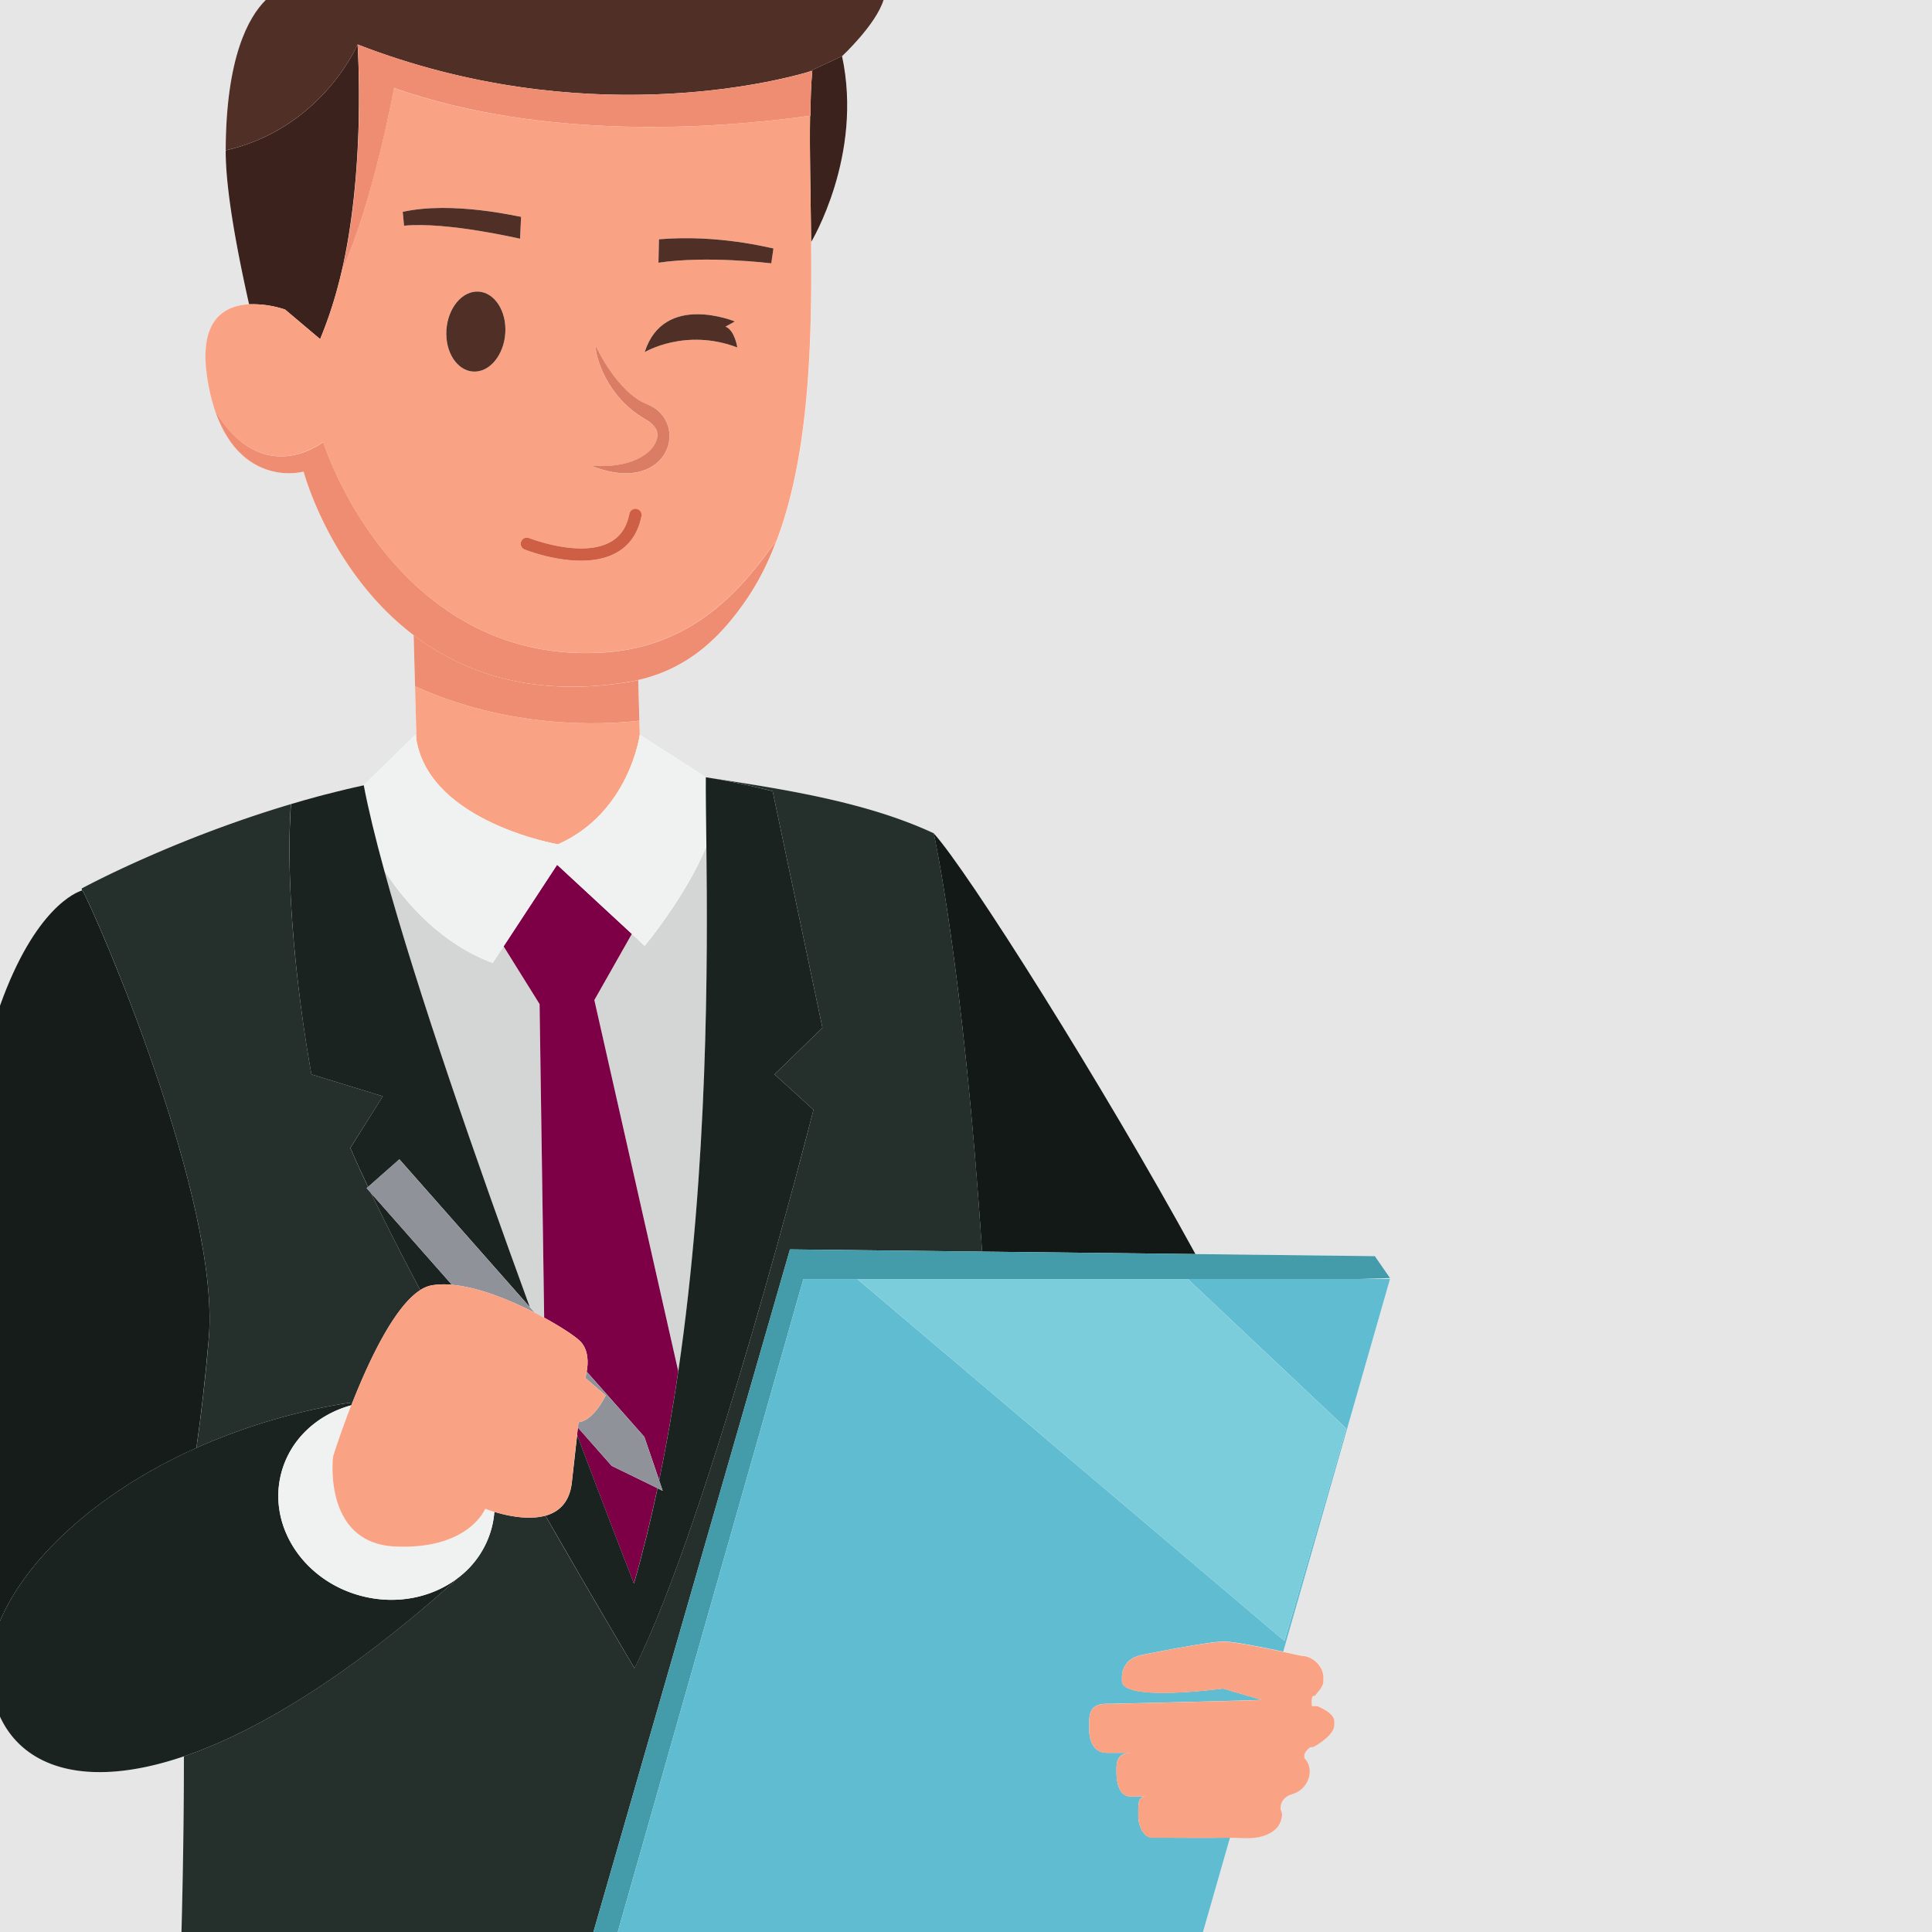 <?xml version="1.0" encoding="UTF-8"?> <svg xmlns="http://www.w3.org/2000/svg" viewBox="0 0 1125 1125"><path d="M490.4,32.7c12.42,58-18,108.29-18,108.29h0c.71,71.73-1.87,155.31-37,207.11-15,22.14-33.7,41-63.73,47.86l.65,23.71.23,8.19h0L411,452.58c41,6.46,91.81,13.53,132.71,32.64,19.65,21.58,98.07,145.76,152.41,245l104.47,1.21,8.83,12.76-19.1.56h19.1l-62.16,217c6.09,1.29,10.49,2.28,10.49,2.28,6.31,0,12.91,5.71,12.91,12.76v2c0,3.31-3.28,6.29-5,8.55,0,0-1.09,0-1.1.07-1.13,1.74-.55,5.88-.55,5.88l3.13,0c3.88,1.75,9.89,4.78,9.89,9v2c0,5-7.32,10.18-12.19,12.87,0,0-1.79.08-1.82.11-4.83,3.79-3.2,6.1-3.2,6.1h-.43a10.26,10.26,0,0,1,2.59,3.91c1.91,5-.07,10.88-4,14.37a17,17,0,0,1-6.71,3.35c-5.38,2.41-5.78,6.4-5.37,8.94a5.75,5.75,0,0,1,.68,2.35,12.18,12.18,0,0,1-4.16,9.06c-3.87,3.27-9.16,4.62-14.13,4.86-3.63.18-7.23-.24-10.84-.19h-1.17L700.51,1125H1125V0H514.49C510,14.43,490.4,32.7,490.4,32.7Z" style="fill:#e6e6e6"></path><path d="M0,999.61V1125H105.7c.86-32.46,1.43-67.18,1.42-102.29C51.27,1041.7,14,1029.93,0,999.61Z" style="fill:#e6e6e6"></path><path d="M47.69,518.51l-.15-1.15s59.78-32.63,137.32-53.51h0c1.72-.47,3.45-.92,5.19-1.38l.11,0,5.22-1.34.44-.1c1.44-.36,2.89-.72,4.34-1.06l1.64-.4,3.35-.78,1.71-.39c1.62-.37,3.25-.74,4.88-1.09L242,427.76c.13,1.19.31,2.36.52,3.51l-.87-31.64-.82-29.81c-48.77-37.05-64-95.19-64-95.19a39.81,39.81,0,0,1-22.15-1.44c-10.08-3.54-21.33-12.06-28.5-31.41-.35-.91-.7-1.83-1-2.79l.1.17a117.44,117.44,0,0,1-4.76-21C116,185.87,131.06,178,145,177.18c-8-35.46-13.68-68.36-13.61-89.63C131.6,33.29,144.73,9.93,154.73,0H0V585.6C20.41,528.37,44.76,519.4,47.69,518.51Z" style="fill:#e6e6e6"></path><path d="M696.11,730.24C641.77,631,563.35,506.8,543.7,485.22c0,0,17.2,77.22,28.15,243.59Z" style="fill:#131917"></path><path d="M311.25,764.29c1.94,1,3.82,2,5.62,3L314.2,584.68l-20.95-33.63-6.36,9.69c-29.08-10.85-49.69-33.46-63.2-53.88,19.44,70.85,54.14,170.41,84.77,254.27Z" style="fill:#d4d6d5"></path><path d="M395,798.57C412.46,679,412.08,558.86,411.33,493c-12.38,29.56-35.94,57.77-35.94,57.77l-7.47-6.91-21.83,38.53Z" style="fill:#d4d6d5"></path><path d="M316.87,767.26c10.16,5.55,17.94,10.8,20.7,13.44,5.44,5.21,4.94,13.36,4.07,18l33.57,38,8.61,25.2c4.34-20.92,8-42.16,11.13-63.41L346.09,582.34l21.83-38.53-43.51-40.27-31.16,47.51,20.95,33.63Z" style="fill:#7d0047"></path><path d="M336.52,831.28l-.48,4.26c19.39,51.55,33.07,86.5,33.07,86.5,5.18-18,9.73-36.62,13.74-55.47l-26.67-13Z" style="fill:#7d0047"></path><path d="M241.67,399.63l.87,31.64c8.56,47.73,82.38,60.37,82.38,60.37,41.47-18.38,47.57-63.5,47.61-63.78l-.23-8.19C350.16,422.33,296.29,424.4,241.67,399.63Z" style="fill:#faa284"></path><path d="M240.85,369.82l.82,29.81c54.62,24.77,108.49,22.7,130.63,20L371.65,396q-3.47.8-7.14,1.38C309.39,406,269.39,391.51,240.85,369.82Z" style="fill:#ef8d72"></path><path d="M244.72,751.23C234,731,224.18,711.76,216,694.67l-2.48-2.82.8-.7c-3.87-8.15-7.35-15.77-10.34-22.72l18.94-30.06-41.54-12.76s-16.65-87.2-12-157.37q7.62-2.26,15.5-4.39c-77.54,20.88-137.32,53.51-137.32,53.51l.15,1.15.29-.08c8.79,15.82,80.54,181.15,73.57,261.06-2,23.51-4.46,44.63-7.18,63.61A355.2,355.2,0,0,1,196.26,818q4.63-.84,9-1.33C214.89,792.22,229.63,760.91,244.72,751.23Z" style="fill:#25302c"></path><path d="M211.77,457.28c-1.63.35-3.26.72-4.88,1.09,1.62-.37,3.25-.74,4.88-1.09Z" style="fill:#25302c"></path><path d="M184.89,463.84c1.72-.47,3.45-.92,5.19-1.38C188.34,462.92,186.61,463.37,184.89,463.84Z" style="fill:#25302c"></path><path d="M190.19,462.44l5.22-1.34Z" style="fill:#25302c"></path><path d="M201.83,459.54l3.35-.78Z" style="fill:#25302c"></path><path d="M195.85,461c1.44-.36,2.89-.72,4.34-1.06C198.74,460.28,197.29,460.64,195.85,461Z" style="fill:#25302c"></path><path d="M460,727.52l111.89,1.29c-11-166.37-28.15-243.59-28.15-243.59C502.8,466.11,452,459,411,452.58h0c12.05,1.9,25.26,4.68,38.91,8.12l29,137.81L451,625.6l22.69,20.62S413,884.86,369.43,971.37c0,0-22.7-38-51.85-88.82-10.15,2.82-22.75-.08-29.74-2.22a52.87,52.87,0,0,1-1.48,9.08,53.65,53.65,0,0,1-20,29.63c-1.24,1.22-2.54,2.44-3.92,3.66-61,54.14-113.4,85.75-155.35,100,0,35.11-.56,69.83-1.42,102.29H345.55Z" style="fill:#25302c"></path><path d="M324.92,491.64S251.1,479,242.54,431.27c-.21-1.15-.39-2.32-.52-3.51l-30.25,29.52h0c2.65,13.94,6.75,30.75,11.92,49.58,13.51,20.42,34.12,43,63.2,53.88l6.36-9.69,31.16-47.51,43.51,40.27,7.47,6.91S399,522.51,411.33,493c-.2-17.73-.43-31.55-.34-40.37h0l-38.46-24.72h0C372.49,428.14,366.39,473.26,324.92,491.64Z" style="fill:#f0f2f1"></path><path d="M244.72,751.23a18.42,18.42,0,0,1,6.73-2.8,45,45,0,0,1,11.69-.31L216,694.67C224.18,711.76,234,731,244.72,751.23Z" style="fill:#1b2320"></path><path d="M181.35,625.61l41.54,12.76L204,668.43c3,7,6.47,14.57,10.34,22.72l18.23-16.08,75.94,86.06c-30.63-83.86-65.33-183.42-84.77-254.27-5.17-18.83-9.27-35.64-11.92-49.58h0c-1.63.35-3.26.72-4.88,1.09l-1.71.39-3.35.78-1.64.4c-1.45.34-2.9.7-4.34,1.06l-.44.1-5.22,1.34-.11,0c-1.74.46-3.47.91-5.19,1.38h0q-7.87,2.11-15.5,4.39C164.7,538.41,181.35,625.61,181.35,625.61Z" style="fill:#1b2320"></path><path d="M411.33,493c.75,65.91,1.13,186-16.38,305.62-3.11,21.25-6.79,42.49-11.13,63.41l2.08,6.08-3-1.49c-4,18.85-8.56,37.42-13.74,55.47,0,0-13.68-34.95-33.07-86.5l-3.18,28.38c-1.49,11.21-7.7,16.52-15.28,18.63,29.15,50.8,51.85,88.82,51.85,88.82C413,884.86,473.7,646.22,473.7,646.22L451,625.6l27.91-27.09-29-137.81c-13.65-3.44-26.86-6.22-38.91-8.12h0C410.9,461.4,411.13,475.22,411.33,493Z" style="fill:#1b2320"></path><path d="M473,41.23c-.75,7.72-1,16.54-1.07,26.15l-.23,0c-.36,21.3.37,46.61.63,73.58h0s30.47-50.29,18-108.29c0,0-8,3.82-20.06,9.34C472.09,41.53,473,41.23,473,41.23Z" style="fill:#3b221d"></path><path d="M166,180.24l20.43,17.23A241.71,241.71,0,0,0,197,165.88c8.69-32.71,11.35-69.78,11.92-97.55,0-.49,0-1,0-1.47v0c.41-24.1-.7-40.94-.7-40.94S187.5,74.8,131.42,87.55c-.07,21.27,5.63,54.17,13.61,89.63A60,60,0,0,1,166,180.24Z" style="fill:#3b221d"></path><path d="M131.42,87.55C187.5,74.8,208.26,25.9,208.26,25.9,338.68,76.5,451.8,47.43,470.34,42c12.08-5.52,20.06-9.34,20.06-9.34S510,14.43,514.49,0H154.73C144.73,9.93,131.6,33.29,131.42,87.55Z" style="fill:#502f26"></path><path d="M126.15,241.78c7.17,19.35,18.42,27.87,28.5,31.41C144.71,269.61,133.57,261.07,126.15,241.78Z" style="fill:#faa284"></path><path d="M209,66.86v0Z" style="fill:#faa284"></path><path d="M471.72,67.41C416.17,75.1,316.9,81.86,229.38,51.27c0,0-12,65.91-30.17,105.72,7-30,9.21-63.18,9.72-88.66-.57,27.77-3.23,64.84-11.92,97.55a241.71,241.71,0,0,1-10.63,31.59L166,180.24A60,60,0,0,0,145,177.18c-14,.77-29,8.69-24.57,40.93a117.44,117.44,0,0,0,4.76,21c27.86,46.06,62.93,18.26,62.93,18.26,12.69,37,60,128.18,162,122.63,55.21-3,83.24-39.44,101.64-64.87a150.08,150.08,0,0,1-16.45,32.92c35.1-51.8,37.68-135.38,37-207.11C472.09,114,471.36,88.71,471.72,67.41ZM294.31,191.7c.13,12.85-7.47,23.88-17,24.65s-17.3-9-17.42-21.89,7.47-23.89,17-24.65S294.18,178.85,294.31,191.7Zm9.11-65.46L302.83,139c-.42,0-42.6-10-67.54-7.57l-.79-8.07C263.48,116.89,301.69,126.12,303.42,126.24Zm70.09,174.39c-2,9.92-7,17.12-14.9,21.4-6.09,3.3-13.24,4.46-20.29,4.46-16.23,0-31.91-6.15-32.85-6.52a3.58,3.58,0,0,1,2.65-6.66c.3.12,29.94,11.73,47.09,2.42,6-3.27,9.7-8.66,11.27-16.5a3.58,3.58,0,0,1,7,1.4Zm16.25-45c-1.16,13.66-16.72,27.25-45.6,15.57,26.91,1.93,38-9.51,38.63-17.16.37-4.4-2.64-7.37-7.46-10.17-22.32-13-28.6-36.37-28.52-42.59.12.28,12.52,27.34,30.12,34.21C385.47,238.8,390.52,246.69,389.76,255.59ZM375.4,205.06c11.15-35.05,52.5-17.85,52.5-17.85l-5.45,3c5.42,2,6.89,12.13,6.89,12.13C399,190.83,375.4,205.06,375.4,205.06Zm73.72-51.72c-.46,0-37.06-4.61-65.7-.37l.3-13.64c35-2.94,64.78,5.17,66.66,5.32Z" style="fill:#faa284"></path><path d="M209,66.84v0c0,.48,0,1,0,1.47-.51,25.48-2.74,58.66-9.72,88.66,18.19-39.81,30.17-105.72,30.17-105.72C316.9,81.86,416.17,75.1,471.72,67.41l.23,0c0-9.61.32-18.43,1.07-26.15,0,0-.93.3-2.68.81C451.8,47.43,338.68,76.5,208.26,25.9,208.26,25.9,209.37,42.74,209,66.84Z" style="fill:#ef8d72"></path><path d="M276.88,169.81c-9.49.76-17.1,11.8-17,24.65s7.92,22.65,17.42,21.89,17.1-11.8,17-24.65S286.37,169.05,276.88,169.81Z" style="fill:#502f26"></path><path d="M376.93,235.45c-17.6-6.87-30-33.93-30.12-34.21-.08,6.22,6.2,29.6,28.52,42.59,4.82,2.8,7.83,5.77,7.46,10.17-.65,7.65-11.72,19.09-38.63,17.16,28.88,11.68,44.44-1.91,45.6-15.57C390.52,246.69,385.47,238.8,376.93,235.45Z" style="fill:#db7c65"></path><path d="M383.72,139.33l-.3,13.64c28.64-4.24,65.24.34,65.7.37l1.26-8.69C448.5,144.5,418.69,136.39,383.72,139.33Z" style="fill:#502f26"></path><path d="M302.83,139l.59-12.74c-1.73-.12-39.94-9.35-68.92-2.9l.79,8.07C260.23,129,302.41,139,302.83,139Z" style="fill:#502f26"></path><path d="M350.19,380.05c-102,5.55-149.35-85.64-162-122.63,0,0-35.07,27.8-62.93-18.26l-.1-.17c.33,1,.68,1.88,1,2.79,7.42,19.29,18.56,27.83,28.5,31.41a39.81,39.81,0,0,0,22.15,1.44s15.28,58.14,64,95.19c28.54,21.69,68.54,36.15,123.66,27.52q3.67-.58,7.14-1.38c30-6.88,48.73-25.72,63.73-47.86a150.08,150.08,0,0,0,16.45-32.92C433.43,340.61,405.4,377,350.19,380.05Z" style="fill:#ef8d72"></path><path d="M114.37,843.1c2.72-19,5.13-40.1,7.18-63.61,7-79.91-64.78-245.24-73.57-261.06l-.29.08c-2.93.89-27.28,9.86-47.69,67.09V943.92C14.63,909,54.92,869.73,114.37,843.1Z" style="fill:#161c1a"></path><path d="M107.12,1022.71c41.95-14.26,94.39-45.87,155.35-100,1.38-1.22,2.68-2.44,3.92-3.66-14.71,11.11-35.12,15.58-55.57,10.36-33.86-8.65-55-40.58-47.12-71.31,5.08-19.9,21.06-34.41,40.88-39.82l.63-1.6q-4.32.5-9,1.33a355.2,355.2,0,0,0-81.89,25.1C54.92,869.73,14.63,909,0,943.92v55.69C14,1029.93,51.27,1041.7,107.12,1022.71Z" style="fill:#1b2320"></path><path d="M282.53,878.51s-9.36,23.81-52.09,22-36.51-52.35-36.51-52.35S198,835,204.58,818.27c-19.82,5.41-35.8,19.92-40.88,39.82-7.84,30.73,13.26,62.66,47.12,71.31,20.45,5.22,40.86.75,55.57-10.36a53.65,53.65,0,0,0,20-29.63,52.87,52.87,0,0,0,1.48-9.08C284.58,879.34,282.53,878.51,282.53,878.51Z" style="fill:#f0f2f1"></path><path d="M341.64,798.73a28.47,28.47,0,0,1-.9,3.62l11.95,10.2c-8.18,16-15.81,15.53-15.81,15.53l-.36,3.2,19.66,22.29,26.67,13,3,1.49L383.82,862l-8.61-25.2Z" style="fill:#909299"></path><path d="M232.52,675.07l-18.23,16.08-.8.7,2.48,2.82,47.17,53.45c15.21,1.37,33.39,8.66,48.11,16.17l-2.79-3.16Z" style="fill:#909299"></path><path d="M332.86,863.92,336,835.54l.48-4.26.36-3.2s7.63.49,15.81-15.53l-11.95-10.2a28.47,28.47,0,0,0,.9-3.62c.87-4.67,1.37-12.82-4.07-18-2.76-2.64-10.54-7.89-20.7-13.44-1.8-1-3.68-2-5.62-3-14.72-7.51-32.9-14.8-48.11-16.17a45,45,0,0,0-11.69.31,18.42,18.42,0,0,0-6.73,2.8c-15.09,9.68-29.83,41-39.51,65.44l-.63,1.6C198,835,193.93,848.2,193.93,848.2s-6.22,50.6,36.51,52.35,52.09-22,52.09-22,2.05.83,5.31,1.82c7,2.14,19.59,5,29.74,2.22C325.16,880.44,331.37,875.13,332.86,863.92Z" style="fill:#faa284"></path><polygon points="499.23 744.77 691.62 744.77 790.31 744.77 809.41 744.21 800.58 731.45 696.11 730.24 571.85 728.81 459.96 727.52 345.55 1125 359.73 1125 467.81 744.77 499.23 744.77" style="fill:#449baa"></polygon><path d="M677.38,1070.09c-3.21,0-3.16,0-6.38,0-4.9,0-8.19-6.6-8.19-12.73v-1.7c0-6.13,0-9.6,4.93-9.6h-9.5c-6.23,0-8.11-7.2-8.11-14.25v-2c0-7,2.86-9.15,9.1-9.15H644.5c-7.44,0-10.23-6.54-10.23-13.58v-4.75c0-7,2.79-10.22,10.23-10.22h2.21s80-1.89,88.1-2.25l-22.72-6.65s-58.79,8-58.79-4.44v-2c0-6.49,4.41-11.78,10.41-12.6l-1.33,0s42-8.65,51.11-8.32c5.92.21,22.65,3.56,33.76,5.9l62.16-217H691.62l92.29,87.06-36,123.7L499.23,744.77H467.81L359.73,1125H700.51l15.73-54.92C703.29,1070.23,690.33,1070.16,677.38,1070.09Z" style="fill:#60bcd1"></path><path d="M662.38,964.23l1.33,0c-6,.82-10.41,6.11-10.41,12.6v2c0,12.49,58.79,4.44,58.79,4.44l22.72,6.65c-8.06.36-88.1,2.25-88.1,2.25H644.5c-7.44,0-10.23,3.17-10.23,10.22v4.75c0,7,2.79,13.58,10.23,13.58h14.73c-6.24,0-9.1,2.11-9.1,9.15v2c0,7,1.88,14.25,8.11,14.25h9.5c-4.9,0-4.93,3.47-4.93,9.6v1.7c0,6.13,3.29,12.73,8.19,12.73,3.22,0,3.17,0,6.38,0,13,.07,25.91.14,38.86,0h1.17c3.61,0,7.21.37,10.84.19,5-.24,10.26-1.59,14.13-4.86a12.18,12.18,0,0,0,4.16-9.06,5.75,5.75,0,0,0-.68-2.35c-.41-2.54,0-6.53,5.37-8.94a17,17,0,0,0,6.71-3.35c3.93-3.49,5.91-9.36,4-14.37a10.26,10.26,0,0,0-2.59-3.91h.43s-1.63-2.31,3.2-6.1c0,0,1.78-.08,1.82-.11,4.87-2.69,12.19-7.91,12.19-12.87v-2c0-4.25-6-7.28-9.89-9l-3.13,0s-.58-4.14.55-5.88c0,0,1.1,0,1.1-.07,1.75-2.26,5-5.24,5-8.55v-2c0-7.05-6.6-12.76-12.91-12.76,0,0-4.4-1-10.49-2.28-11.11-2.34-27.84-5.69-33.76-5.9C704.33,955.58,662.38,964.23,662.38,964.23Z" style="fill:#faa284"></path><polygon points="499.23 744.77 747.89 955.53 783.91 831.83 691.62 744.77 499.23 744.77" style="fill:#7bcddb"></polygon><path d="M422.45,190.2l5.45-3s-41.35-17.2-52.5,17.85c0,0,23.62-14.23,53.94-2.73C429.34,202.33,427.87,192.24,422.45,190.2Z" style="fill:#502f26"></path><path d="M370.7,296.42a3.59,3.59,0,0,0-4.22,2.81c-1.57,7.84-5.26,13.23-11.27,16.5-17.15,9.31-46.79-2.3-47.09-2.42a3.58,3.58,0,0,0-2.65,6.66c.94.37,16.62,6.52,32.85,6.52,7.05,0,14.2-1.16,20.29-4.46,7.9-4.28,12.91-11.48,14.9-21.4A3.59,3.59,0,0,0,370.7,296.42Z" style="fill:#ce5f45"></path></svg> 
